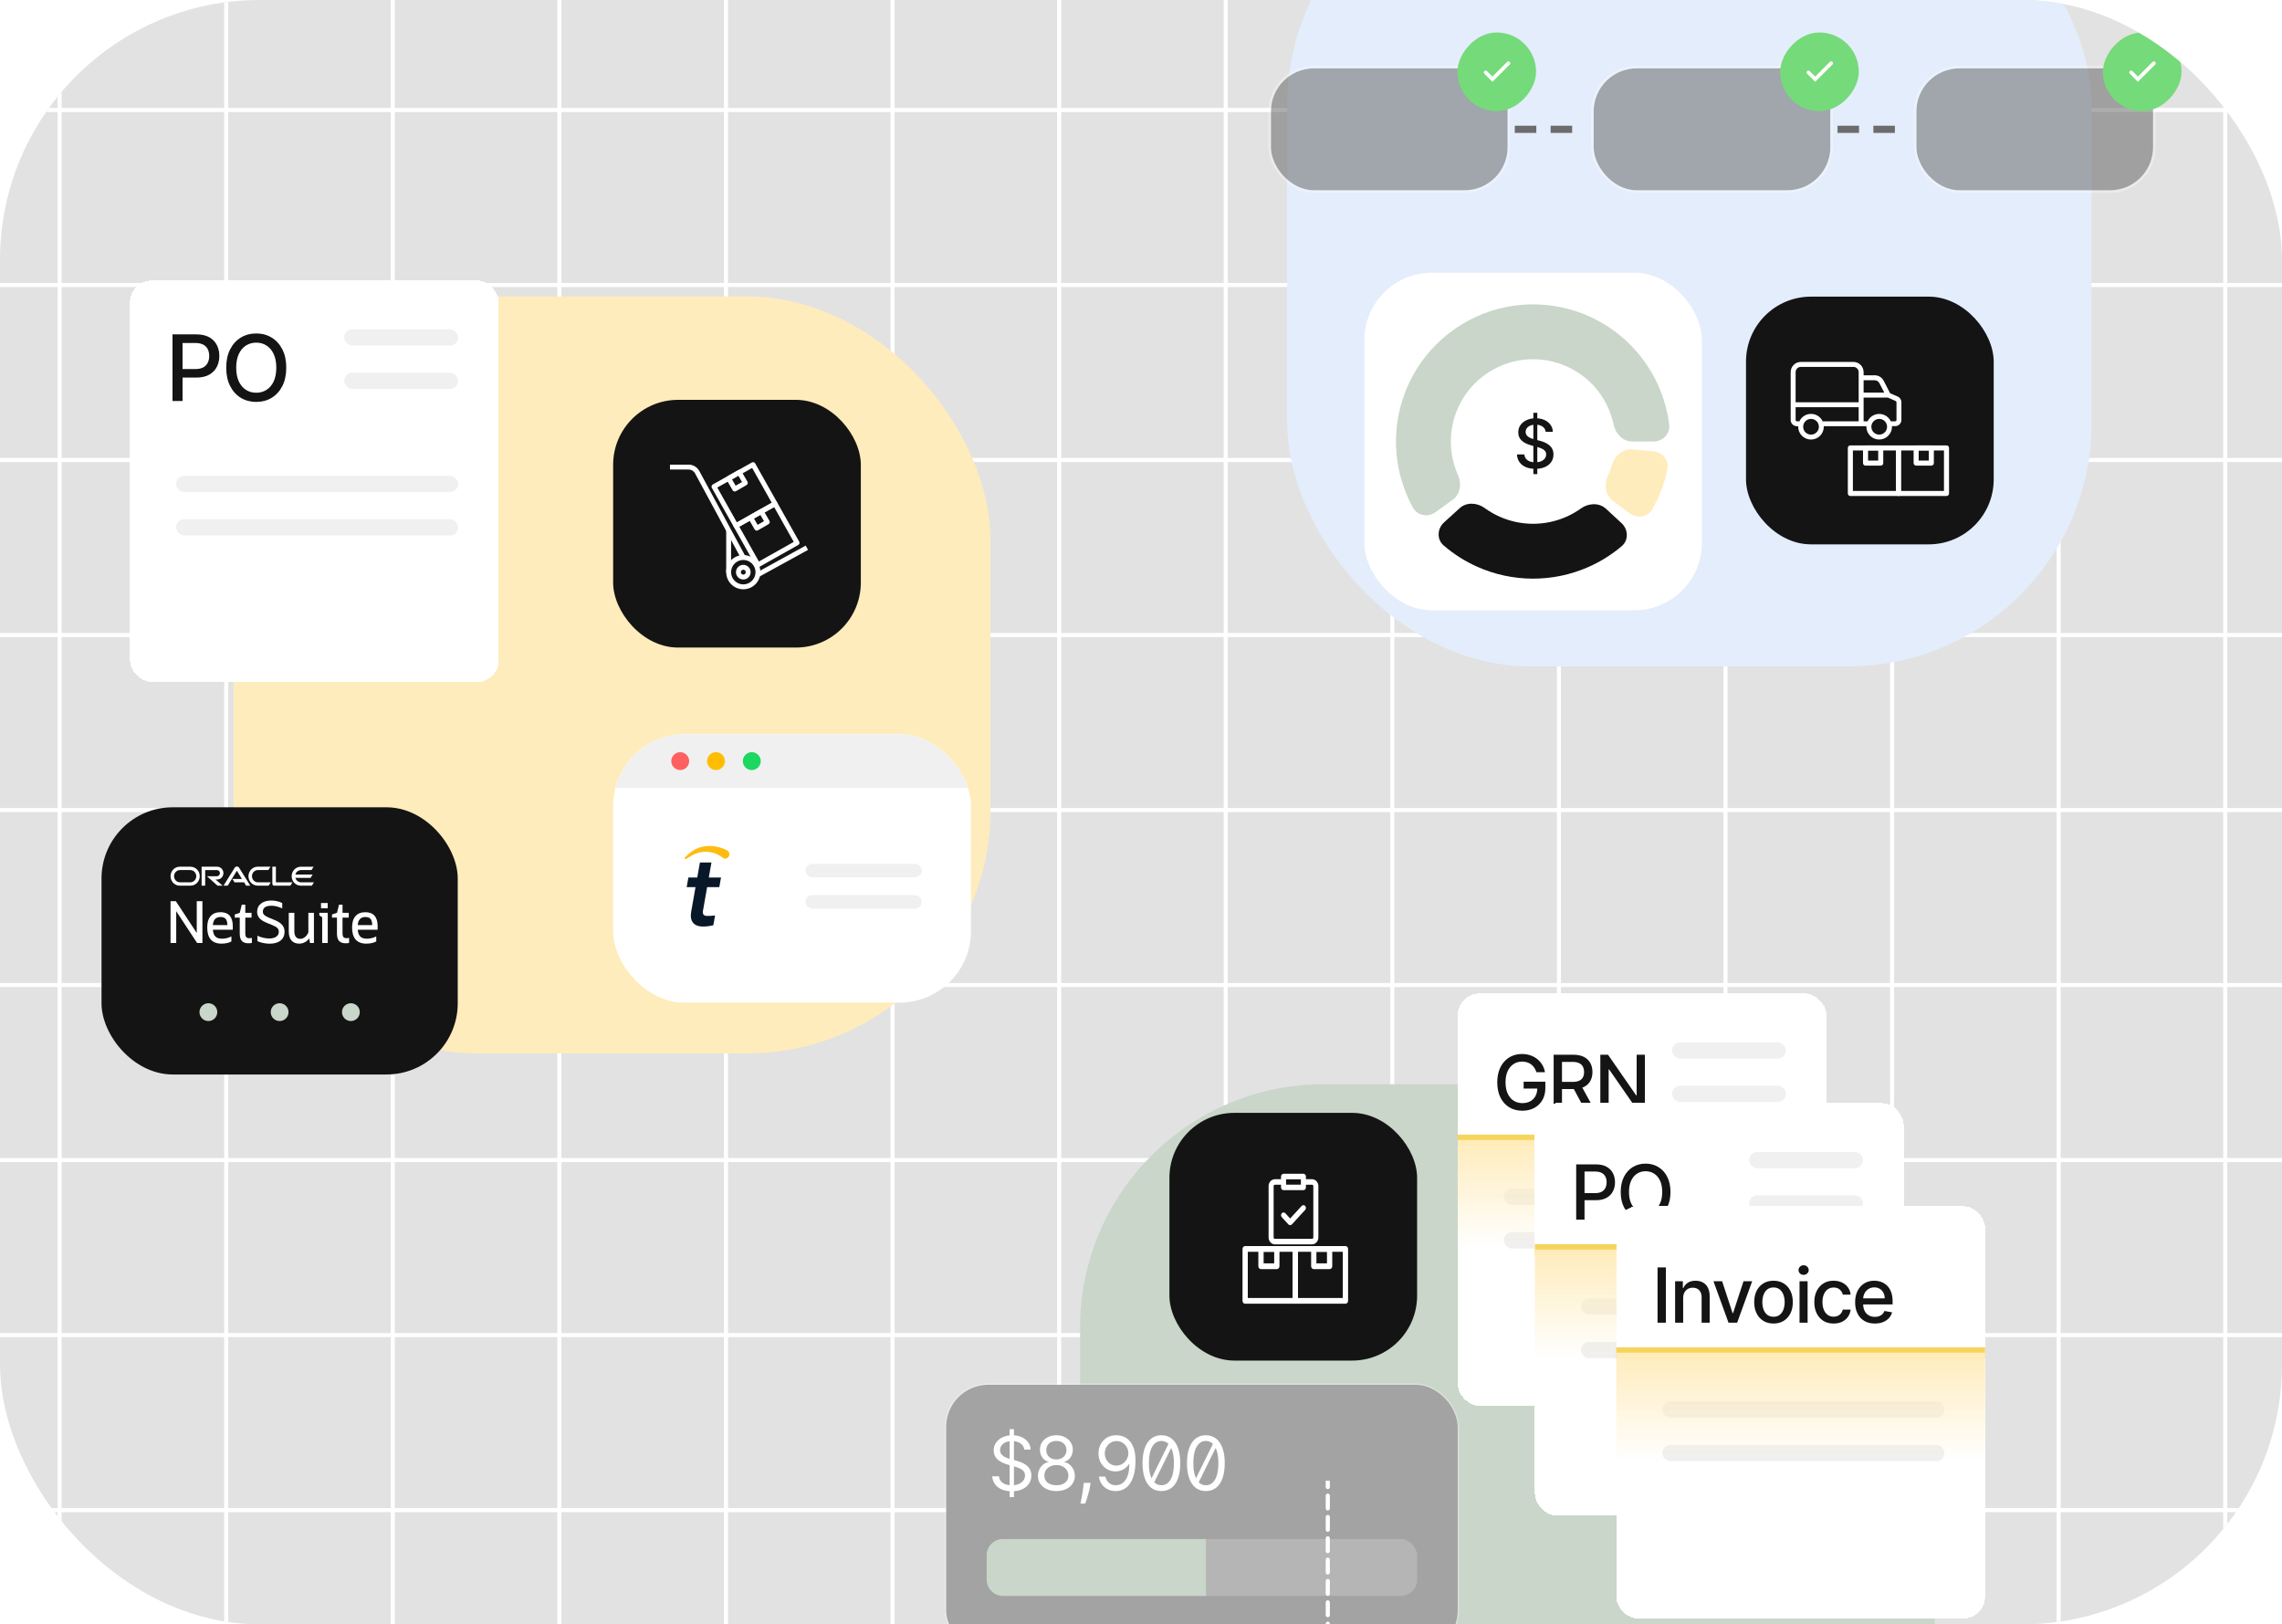 <svg width="562" height="400" viewBox="0 0 562 400" fill="none" xmlns="http://www.w3.org/2000/svg">
<g clip-path="url(#clip0_4171_10151)">
<rect width="562" height="400" rx="64" fill="#E2E2E2"/>
<path d="M14.682 -203.119V717.692" stroke="white"/>
<path d="M55.708 -203.12V717.692" stroke="white"/>
<path d="M96.734 -203.12V717.692" stroke="white"/>
<path d="M137.761 -203.119V717.692" stroke="white"/>
<path d="M178.787 -203.12V717.692" stroke="white"/>
<path d="M219.813 -203.12V717.692" stroke="white"/>
<path d="M260.839 -203.119V717.692" stroke="white"/>
<path d="M301.866 -203.12V717.692" stroke="white"/>
<path d="M342.892 -203.12V717.692" stroke="white"/>
<path d="M383.918 -203.12V717.692" stroke="white"/>
<path d="M424.944 -203.12V717.692" stroke="white"/>
<path d="M465.971 -203.12V717.692" stroke="white"/>
<path d="M506.997 -203.12V717.692" stroke="white"/>
<path d="M548.023 -203.119V717.692" stroke="white"/>
<path d="M858 27.084L-97 27.084" stroke="white"/>
<path d="M858 70.182L-97 70.182" stroke="white"/>
<path d="M858 113.28L-97 113.28" stroke="white"/>
<path d="M858 156.379L-97 156.379" stroke="white"/>
<path d="M858 199.477L-97 199.477" stroke="white"/>
<path d="M858 242.575L-97 242.575" stroke="white"/>
<path d="M858 285.674L-97 285.674" stroke="white"/>
<path d="M858 328.772L-97 328.772" stroke="white"/>
<path d="M858 371.87L-97 371.87" stroke="white"/>
<rect x="57.523" y="73" width="186.413" height="186.413" rx="60" fill="#FFECBC"/>
<g filter="url(#filter0_d_4171_10151)">
<rect x="151" y="95.413" width="61" height="61" rx="16" fill="#141414"/>
<g clip-path="url(#clip1_4171_10151)">
<path d="M183.057 136.045C182.062 136.045 181.251 136.855 181.251 137.851C181.251 138.846 182.062 139.657 183.057 139.657C184.053 139.657 184.863 138.846 184.863 137.851C184.863 136.855 184.053 136.045 183.057 136.045ZM183.057 138.453C182.725 138.453 182.455 138.183 182.455 137.851C182.455 137.519 182.725 137.249 183.057 137.249C183.389 137.249 183.659 137.519 183.659 137.851C183.659 138.183 183.389 138.453 183.057 138.453Z" fill="white"/>
<path d="M183.057 133.637C180.734 133.637 178.844 135.528 178.844 137.851C178.844 140.174 180.734 142.064 183.057 142.064C185.38 142.064 187.27 140.174 187.27 137.851C187.27 135.528 185.38 133.637 183.057 133.637ZM183.057 140.86C181.398 140.86 180.048 139.51 180.048 137.851C180.048 136.191 181.398 134.841 183.057 134.841C184.717 134.841 186.067 136.191 186.067 137.851C186.067 139.51 184.717 140.86 183.057 140.86Z" fill="white"/>
<path d="M180.048 127.616H178.844V137.848H180.048V127.616Z" fill="white"/>
<path d="M172.229 112.946C171.705 111.974 170.692 111.369 169.587 111.366H165V112.57H169.585C170.248 112.572 170.855 112.935 171.17 113.519L182.528 134.525L183.587 133.952L172.229 112.946Z" fill="white"/>
<path d="M198.423 131.306L186.382 137.924L186.961 138.979L199.003 132.36L198.423 131.306Z" fill="white"/>
<path d="M191.406 120.7L185.987 111.069C185.909 110.929 185.779 110.827 185.625 110.784C185.471 110.74 185.307 110.76 185.167 110.839L175.536 116.257C175.247 116.42 175.144 116.787 175.307 117.077L180.725 126.709C180.804 126.848 180.934 126.951 181.088 126.993C181.141 127.008 181.196 127.016 181.25 127.016C181.353 127.016 181.454 126.989 181.545 126.937L191.176 121.52C191.466 121.356 191.569 120.989 191.406 120.7ZM181.479 125.594L176.651 117.011L185.234 112.183L190.061 120.766L181.479 125.594Z" fill="white"/>
<path d="M184.081 115.573L182.575 112.967C182.409 112.679 182.04 112.58 181.753 112.747L179.147 114.251C178.859 114.418 178.76 114.785 178.926 115.074L180.431 117.68C180.542 117.873 180.745 117.981 180.953 117.981C181.055 117.981 181.159 117.955 181.253 117.9L183.86 116.395C183.999 116.316 184.1 116.185 184.141 116.03C184.182 115.875 184.161 115.711 184.081 115.573ZM181.173 116.557L180.27 114.993L181.834 114.09L182.737 115.654L181.173 116.557Z" fill="white"/>
<path d="M196.821 130.331L191.403 120.7C191.24 120.41 190.874 120.307 190.583 120.471L180.952 125.888C180.663 126.051 180.56 126.419 180.723 126.708L186.141 136.34C186.22 136.479 186.35 136.582 186.504 136.625C186.557 136.639 186.611 136.647 186.666 136.647C186.769 136.647 186.87 136.621 186.96 136.569L196.592 131.151C196.731 131.073 196.834 130.943 196.876 130.788C196.919 130.635 196.9 130.47 196.821 130.331ZM186.896 135.225L182.068 126.642L190.65 121.815L195.478 130.397L186.896 135.225Z" fill="white"/>
<path d="M189.494 125.208L187.989 122.602C187.822 122.314 187.454 122.215 187.167 122.382L184.561 123.887C184.273 124.053 184.174 124.421 184.34 124.709L185.845 127.315C185.957 127.508 186.159 127.616 186.367 127.616C186.469 127.616 186.573 127.59 186.667 127.535L189.274 126.031C189.561 125.864 189.66 125.497 189.494 125.208ZM186.587 126.192L185.684 124.628L187.248 123.725L188.151 125.289L186.587 126.192Z" fill="white"/>
</g>
</g>
<rect x="266" y="267" width="210.463" height="210.463" rx="60" fill="#C9D6C9"/>
<rect x="317" y="-34" width="198.108" height="198.108" rx="60" fill="#E4EDFB"/>
<g filter="url(#filter1_d_4171_10151)">
<rect x="25" y="194.413" width="87.731" height="65.798" rx="17.546" fill="#141414"/>
<g clip-path="url(#clip2_4171_10151)">
<path d="M74.162 212.888C73.489 212.888 72.923 212.423 72.745 211.789H76.48L76.995 210.968H72.742C72.918 210.329 73.484 209.869 74.16 209.869H76.725L77.237 209.047H74.101C72.847 209.047 71.829 210.091 71.829 211.384C71.829 212.676 72.847 213.715 74.101 213.715H76.802L77.314 212.894H74.162V212.888ZM63.464 213.71H66.164L66.676 212.888H63.528C62.709 212.888 62.051 212.211 62.051 211.379C62.051 210.546 62.709 209.869 63.528 209.869H66.09L66.61 209.042H63.469C62.212 209.042 61.192 210.086 61.192 211.379C61.192 212.671 62.212 213.71 63.469 213.71M46.862 212.888H44.336C43.522 212.888 42.864 212.211 42.864 211.379C42.864 210.546 43.522 209.869 44.336 209.869H46.86C47.673 209.869 48.336 210.544 48.336 211.379C48.336 212.213 47.678 212.888 46.86 212.888M44.279 213.71H46.924C48.181 213.71 49.193 212.666 49.193 211.379C49.193 210.091 48.178 209.044 46.919 209.044H44.277C43.017 209.044 42 210.086 42 211.381C42 212.676 43.017 213.713 44.277 213.713L44.279 213.71ZM53.484 212.2C54.338 212.2 55.022 211.494 55.022 210.622C55.022 209.751 54.336 209.044 53.481 209.044H49.654V213.713H50.529V209.871H53.423C53.831 209.871 54.16 210.209 54.16 210.625C54.16 211.041 53.831 211.384 53.423 211.384H50.96L53.573 213.715H54.84L53.089 212.205H53.487M67.946 212.888V209.044H67.072V213.268C67.072 213.383 67.12 213.496 67.202 213.577C67.283 213.666 67.401 213.713 67.518 213.713H71.503L72.023 212.891H67.946V212.888ZM57.242 212.067H59.573L58.341 210.028L56.08 213.713H55.047L57.803 209.288C57.921 209.107 58.125 209 58.344 209C58.563 209 58.757 209.105 58.877 209.28L61.638 213.713H60.608L60.124 212.891H57.76L57.245 212.069L57.242 212.067Z" fill="white"/>
<path d="M48.456 225.373L43.334 217.575L43.311 217.541H42V227.833H43.4V220.001L48.522 227.799L48.545 227.833H49.853V217.541H48.456V225.373Z" fill="white"/>
<path d="M61.649 226.634C61.552 226.644 61.447 226.647 61.343 226.647C60.715 226.647 60.412 226.281 60.412 225.525V221.584H61.947V220.398H60.412V218.391H59.545L59.053 220.388L57.819 220.809V221.581H59.043V225.535C59.043 226.333 59.214 226.932 59.55 227.317C59.899 227.704 60.44 227.898 61.154 227.898C61.299 227.898 61.44 227.893 61.567 227.885C61.705 227.874 61.84 227.856 61.972 227.827L62.031 227.814V226.579L61.949 226.587C61.858 226.597 61.756 226.61 61.651 226.629L61.649 226.634Z" fill="white"/>
<path d="M75.942 225.203C75.756 225.684 75.478 226.077 75.114 226.37C74.757 226.655 74.372 226.802 73.964 226.802C73.482 226.802 73.112 226.642 72.867 226.328C72.617 226.009 72.49 225.54 72.49 224.938V220.398H71.118V224.98C71.118 225.943 71.34 226.692 71.776 227.207C72.225 227.723 72.86 227.987 73.665 227.987C74.191 227.987 74.683 227.861 75.126 227.615C75.527 227.398 75.871 227.092 76.151 226.71L76.348 227.835H77.314V220.404H75.942V225.208V225.203Z" fill="white"/>
<path d="M78.64 221.034L79.346 221.495V227.833H80.718V220.401H78.64V221.034Z" fill="white"/>
<path d="M80.705 217.989H79.061V219.271H80.705V217.989Z" fill="white"/>
<path d="M85.593 226.634C85.496 226.644 85.392 226.647 85.287 226.647C84.66 226.647 84.356 226.281 84.356 225.525V221.584H85.891V220.398H84.356V218.391H83.49L82.997 220.388L81.761 220.809V221.581H82.985V225.535C82.985 226.333 83.156 226.932 83.495 227.317C83.844 227.704 84.384 227.898 85.098 227.898C85.244 227.898 85.384 227.893 85.511 227.885C85.649 227.874 85.784 227.856 85.917 227.827L85.975 227.814V226.579L85.894 226.587C85.802 226.597 85.7 226.61 85.596 226.629L85.593 226.634Z" fill="white"/>
<path d="M93 223.685C93 221.403 91.978 220.247 89.963 220.247C88.923 220.247 88.11 220.574 87.544 221.22C86.975 221.882 86.71 222.78 86.71 224.046C86.71 225.313 87.003 226.312 87.585 226.985C88.176 227.649 89.053 227.987 90.193 227.987C90.693 227.987 91.159 227.94 91.582 227.846C92.016 227.751 92.365 227.62 92.625 227.458L92.661 227.435V226.213L92.556 226.262C92.184 226.435 91.814 226.566 91.458 226.647C91.101 226.728 90.718 226.77 90.318 226.77C89.606 226.77 89.066 226.59 88.712 226.234C88.367 225.88 88.161 225.318 88.1 224.564H93V223.68V223.685ZM88.1 223.426C88.143 222.79 88.319 222.298 88.617 221.963C88.936 221.61 89.39 221.429 89.963 221.429C90.573 221.429 91.009 221.589 91.266 221.906C91.524 222.214 91.659 222.725 91.669 223.426H88.1Z" fill="white"/>
<path d="M54.29 220.247C53.249 220.247 52.436 220.574 51.87 221.22C51.301 221.882 51.036 222.78 51.036 224.046C51.036 225.313 51.329 226.312 51.913 226.985C52.505 227.649 53.382 227.987 54.522 227.987C55.021 227.987 55.488 227.94 55.911 227.846C56.345 227.751 56.694 227.621 56.954 227.458L56.99 227.435V226.213L56.885 226.263C56.513 226.435 56.143 226.566 55.786 226.647C55.429 226.728 55.047 226.77 54.647 226.77C53.935 226.77 53.395 226.59 53.04 226.234C52.696 225.88 52.489 225.318 52.428 224.564H57.329V223.68C57.329 221.398 56.306 220.241 54.292 220.241L54.29 220.247ZM52.426 223.426C52.469 222.79 52.645 222.298 52.943 221.963C53.262 221.61 53.716 221.429 54.29 221.429C54.899 221.429 55.335 221.589 55.593 221.906C55.85 222.214 55.985 222.725 55.995 223.426H52.426Z" fill="white"/>
<path d="M69.474 223.368C69.089 222.905 68.428 222.487 67.516 222.12L66.47 221.702C65.82 221.435 65.361 221.183 65.106 220.948C64.856 220.72 64.736 220.451 64.736 220.126C64.736 219.137 65.438 218.656 66.878 218.656C67.643 218.656 68.492 218.86 69.402 219.263L69.507 219.31V218.004L69.469 217.983C69.129 217.795 68.716 217.646 68.24 217.544C67.765 217.431 67.299 217.374 66.85 217.374C65.769 217.374 64.905 217.622 64.277 218.114C63.645 218.611 63.324 219.297 63.324 220.155C63.324 220.757 63.523 221.291 63.915 221.741C64.311 222.175 64.961 222.576 65.845 222.931L66.893 223.35C67.569 223.617 68.041 223.879 68.296 224.13C68.543 224.373 68.668 224.687 68.668 225.064C68.668 225.582 68.464 225.977 68.048 226.27C67.638 226.566 67.052 226.718 66.312 226.718C65.42 226.718 64.469 226.509 63.487 226.095L63.385 226.053V227.359L63.426 227.38C63.658 227.495 63.941 227.6 64.267 227.691C64.596 227.785 64.951 227.861 65.323 227.916C65.703 227.971 66.072 228 66.419 228C67.564 228 68.467 227.741 69.102 227.231C69.752 226.707 70.081 225.967 70.081 225.035C70.081 224.386 69.877 223.826 69.479 223.368H69.474Z" fill="white"/>
</g>
<circle cx="51.319" cy="244.858" r="2.193" fill="#C9D6C9"/>
<circle cx="68.866" cy="244.858" r="2.193" fill="#C9D6C9"/>
<circle cx="86.412" cy="244.858" r="2.193" fill="#C9D6C9"/>
</g>
<rect x="233" y="341" width="126" height="66" rx="10.386" fill="#A3A3A3"/>
<rect x="232.838" y="340.838" width="126.325" height="66.325" rx="10.549" stroke="white" stroke-opacity="0.3" stroke-width="0.325"/>
<rect x="243" y="379" width="106" height="14" rx="4" fill="white" fill-opacity="0.2"/>
<path d="M243 383C243 380.791 244.791 379 247 379H297V393H247C244.791 393 243 391.209 243 389V383Z" fill="#C9D6C9"/>
<path d="M326.489 401.422C326.489 401.704 326.718 401.933 327 401.933C327.282 401.933 327.511 401.704 327.511 401.422L326.489 401.422ZM326.489 366.199C326.489 366.481 326.718 366.71 327 366.71C327.282 366.71 327.511 366.481 327.511 366.199L326.489 366.199ZM327.511 368.302C327.511 368.02 327.282 367.791 327 367.791C326.718 367.791 326.489 368.02 326.489 368.302L327.511 368.302ZM326.489 371.456C326.489 371.738 326.718 371.967 327 371.967C327.282 371.967 327.511 371.738 327.511 371.456L326.489 371.456ZM327.511 373.559C327.511 373.277 327.282 373.048 327 373.048C326.718 373.048 326.489 373.277 326.489 373.559L327.511 373.559ZM326.489 376.713C326.489 376.996 326.718 377.224 327 377.224C327.282 377.224 327.511 376.996 327.511 376.713L326.489 376.713ZM327.511 378.816C327.511 378.534 327.282 378.305 327 378.305C326.718 378.305 326.489 378.534 326.489 378.816L327.511 378.816ZM326.489 381.97C326.489 382.253 326.718 382.482 327 382.482C327.282 382.482 327.511 382.253 327.511 381.97L326.489 381.97ZM327.511 384.073C327.511 383.791 327.282 383.562 327 383.562C326.718 383.562 326.489 383.791 326.489 384.073L327.511 384.073ZM326.489 387.228C326.489 387.51 326.718 387.739 327 387.739C327.282 387.739 327.511 387.51 327.511 387.228L326.489 387.228ZM327.511 389.33C327.511 389.048 327.282 388.819 327 388.819C326.718 388.819 326.489 389.048 326.489 389.33L327.511 389.33ZM326.489 392.485C326.489 392.767 326.718 392.996 327 392.996C327.282 392.996 327.511 392.767 327.511 392.485L326.489 392.485ZM327.511 394.588C327.511 394.305 327.282 394.076 327 394.076C326.718 394.076 326.489 394.305 326.489 394.588L327.511 394.588ZM326.489 397.742C326.489 398.024 326.718 398.253 327 398.253C327.282 398.253 327.511 398.024 327.511 397.742L326.489 397.742ZM327.511 399.845C327.511 399.562 327.282 399.334 327 399.334C326.718 399.334 326.489 399.562 326.489 399.845L327.511 399.845ZM326.489 364.622L326.489 366.199L327.511 366.199L327.511 364.622L326.489 364.622ZM326.489 368.302L326.489 371.456L327.511 371.456L327.511 368.302L326.489 368.302ZM326.489 373.559L326.489 376.713L327.511 376.713L327.511 373.559L326.489 373.559ZM326.489 378.816L326.489 381.97L327.511 381.97L327.511 378.816L326.489 378.816ZM326.489 384.073L326.489 387.228L327.511 387.228L327.511 384.073L326.489 384.073ZM326.489 389.33L326.489 392.485L327.511 392.485L327.511 389.33L326.489 389.33ZM326.489 394.588L326.489 397.742L327.511 397.742L327.511 394.588L326.489 394.588ZM326.489 399.845L326.489 401.422L327.511 401.422L327.511 399.845L326.489 399.845Z" fill="white"/>
<path d="M248.643 368.672V351.945H249.714V368.672H248.643ZM252.25 356.963C252.171 356.301 251.853 355.787 251.296 355.421C250.738 355.055 250.054 354.872 249.244 354.872C248.652 354.872 248.133 354.968 247.689 355.16C247.249 355.352 246.905 355.615 246.656 355.951C246.413 356.286 246.291 356.667 246.291 357.094C246.291 357.451 246.376 357.758 246.545 358.015C246.72 358.268 246.942 358.479 247.212 358.649C247.482 358.815 247.765 358.952 248.061 359.061C248.358 359.165 248.63 359.25 248.878 359.316L250.237 359.682C250.586 359.773 250.973 359.899 251.4 360.061C251.831 360.222 252.243 360.442 252.635 360.72C253.032 360.995 253.358 361.348 253.615 361.779C253.872 362.21 254.001 362.74 254.001 363.367C254.001 364.09 253.811 364.743 253.432 365.327C253.058 365.911 252.509 366.375 251.786 366.719C251.067 367.063 250.194 367.235 249.166 367.235C248.207 367.235 247.377 367.08 246.676 366.771C245.979 366.462 245.43 366.031 245.03 365.477C244.633 364.924 244.409 364.282 244.356 363.55H246.029C246.073 364.055 246.243 364.473 246.539 364.804C246.839 365.131 247.218 365.375 247.676 365.536C248.138 365.693 248.634 365.771 249.166 365.771C249.784 365.771 250.34 365.671 250.832 365.471C251.324 365.266 251.714 364.983 252.001 364.621C252.289 364.255 252.433 363.829 252.433 363.341C252.433 362.896 252.308 362.535 252.06 362.256C251.812 361.977 251.485 361.751 251.08 361.576C250.675 361.402 250.237 361.25 249.767 361.119L248.12 360.649C247.075 360.348 246.247 359.919 245.637 359.361C245.027 358.804 244.722 358.074 244.722 357.172C244.722 356.423 244.925 355.77 245.33 355.212C245.74 354.65 246.288 354.215 246.977 353.905C247.669 353.592 248.442 353.435 249.296 353.435C250.159 353.435 250.925 353.59 251.596 353.899C252.267 354.204 252.799 354.622 253.191 355.153C253.587 355.685 253.796 356.288 253.818 356.963H252.25ZM260.164 367.183C259.267 367.183 258.474 367.024 257.786 366.706C257.102 366.383 256.568 365.941 256.185 365.379C255.802 364.813 255.612 364.168 255.616 363.445C255.612 362.879 255.723 362.356 255.95 361.877C256.176 361.394 256.486 360.991 256.878 360.668C257.274 360.342 257.716 360.135 258.204 360.047V359.969C257.564 359.804 257.054 359.444 256.675 358.891C256.296 358.333 256.109 357.7 256.113 356.99C256.109 356.31 256.281 355.702 256.629 355.167C256.978 354.631 257.457 354.208 258.067 353.899C258.681 353.59 259.38 353.435 260.164 353.435C260.94 353.435 261.632 353.59 262.242 353.899C262.852 354.208 263.331 354.631 263.68 355.167C264.032 355.702 264.211 356.31 264.215 356.99C264.211 357.7 264.017 358.333 263.634 358.891C263.255 359.444 262.752 359.804 262.124 359.969V360.047C262.608 360.135 263.044 360.342 263.431 360.668C263.819 360.991 264.128 361.394 264.359 361.877C264.59 362.356 264.708 362.879 264.712 363.445C264.708 364.168 264.512 364.813 264.124 365.379C263.741 365.941 263.207 366.383 262.523 366.706C261.843 367.024 261.057 367.183 260.164 367.183ZM260.164 365.745C260.77 365.745 261.292 365.647 261.732 365.451C262.172 365.255 262.512 364.979 262.752 364.621C262.991 364.264 263.113 363.846 263.118 363.367C263.113 362.861 262.983 362.415 262.726 362.027C262.469 361.64 262.118 361.335 261.674 361.113C261.234 360.89 260.731 360.779 260.164 360.779C259.594 360.779 259.084 360.89 258.635 361.113C258.191 361.335 257.84 361.64 257.583 362.027C257.331 362.415 257.206 362.861 257.211 363.367C257.206 363.846 257.322 364.264 257.557 364.621C257.797 364.979 258.139 365.255 258.583 365.451C259.027 365.647 259.554 365.745 260.164 365.745ZM260.164 359.394C260.643 359.394 261.068 359.298 261.438 359.107C261.813 358.915 262.107 358.647 262.32 358.303C262.534 357.959 262.643 357.556 262.647 357.094C262.643 356.641 262.536 356.247 262.327 355.911C262.118 355.572 261.828 355.31 261.458 355.127C261.088 354.94 260.656 354.846 260.164 354.846C259.663 354.846 259.225 354.94 258.851 355.127C258.476 355.31 258.187 355.572 257.982 355.911C257.777 356.247 257.677 356.641 257.681 357.094C257.677 357.556 257.779 357.959 257.988 358.303C258.202 358.647 258.496 358.915 258.87 359.107C259.245 359.298 259.676 359.394 260.164 359.394ZM268.577 365.17L268.472 365.876C268.398 366.372 268.285 366.904 268.133 367.47C267.985 368.036 267.83 368.57 267.669 369.071C267.508 369.572 267.375 369.971 267.27 370.267H266.094C266.151 369.988 266.225 369.62 266.316 369.163C266.408 368.705 266.499 368.193 266.591 367.627C266.686 367.065 266.765 366.49 266.826 365.902L266.904 365.17H268.577ZM274.99 353.435C275.539 353.439 276.088 353.544 276.637 353.749C277.186 353.953 277.687 354.293 278.14 354.768C278.593 355.238 278.957 355.881 279.231 356.695C279.505 357.51 279.643 358.532 279.643 359.76C279.643 360.949 279.529 362.006 279.303 362.929C279.081 363.848 278.758 364.624 278.336 365.255C277.918 365.887 277.408 366.366 276.807 366.693C276.21 367.019 275.535 367.183 274.781 367.183C274.032 367.183 273.363 367.035 272.775 366.738C272.192 366.438 271.712 366.022 271.338 365.49C270.968 364.955 270.73 364.334 270.626 363.628H272.22C272.364 364.242 272.649 364.75 273.076 365.151C273.507 365.547 274.076 365.745 274.781 365.745C275.814 365.745 276.628 365.294 277.225 364.393C277.826 363.491 278.127 362.217 278.127 360.57H278.022C277.778 360.936 277.489 361.252 277.153 361.518C276.818 361.783 276.445 361.988 276.036 362.132C275.626 362.276 275.191 362.347 274.729 362.347C273.962 362.347 273.259 362.158 272.618 361.779C271.982 361.396 271.473 360.871 271.089 360.204C270.711 359.533 270.521 358.767 270.521 357.904C270.521 357.085 270.704 356.336 271.07 355.657C271.44 354.973 271.959 354.428 272.625 354.023C273.296 353.618 274.084 353.422 274.99 353.435ZM274.99 354.872C274.441 354.872 273.947 355.01 273.507 355.284C273.071 355.554 272.725 355.92 272.468 356.382C272.216 356.839 272.089 357.347 272.089 357.904C272.089 358.462 272.211 358.969 272.455 359.427C272.703 359.88 273.041 360.241 273.468 360.511C273.899 360.777 274.389 360.91 274.938 360.91C275.352 360.91 275.737 360.829 276.095 360.668C276.452 360.503 276.763 360.278 277.029 359.995C277.299 359.708 277.51 359.383 277.663 359.022C277.815 358.656 277.891 358.275 277.891 357.878C277.891 357.355 277.765 356.865 277.512 356.408C277.264 355.951 276.92 355.58 276.48 355.297C276.045 355.014 275.548 354.872 274.99 354.872ZM288.037 355.003L288.874 355.683L283.96 365.641L283.176 364.883L288.037 355.003ZM286.025 367.183C285.04 367.183 284.202 366.915 283.509 366.379C282.817 365.839 282.287 365.057 281.922 364.033C281.556 363.005 281.373 361.764 281.373 360.309C281.373 358.863 281.556 357.628 281.922 356.604C282.292 355.576 282.823 354.792 283.516 354.252C284.213 353.707 285.049 353.435 286.025 353.435C287.001 353.435 287.835 353.707 288.527 354.252C289.224 354.792 289.756 355.576 290.122 356.604C290.492 357.628 290.677 358.863 290.677 360.309C290.677 361.764 290.494 363.005 290.128 364.033C289.762 365.057 289.233 365.839 288.541 366.379C287.848 366.915 287.009 367.183 286.025 367.183ZM286.025 365.745C287.001 365.745 287.759 365.275 288.299 364.334C288.839 363.393 289.109 362.051 289.109 360.309C289.109 359.15 288.985 358.163 288.737 357.349C288.493 356.534 288.14 355.914 287.678 355.487C287.221 355.06 286.67 354.846 286.025 354.846C285.058 354.846 284.302 355.323 283.758 356.277C283.213 357.227 282.941 358.571 282.941 360.309C282.941 361.468 283.063 362.452 283.307 363.262C283.551 364.072 283.901 364.689 284.359 365.111C284.82 365.534 285.376 365.745 286.025 365.745ZM298.985 355.003L299.822 355.683L294.908 365.641L294.124 364.883L298.985 355.003ZM296.973 367.183C295.988 367.183 295.15 366.915 294.457 366.379C293.765 365.839 293.235 365.057 292.87 364.033C292.504 363.005 292.321 361.764 292.321 360.309C292.321 358.863 292.504 357.628 292.87 356.604C293.24 355.576 293.771 354.792 294.464 354.252C295.161 353.707 295.997 353.435 296.973 353.435C297.949 353.435 298.783 353.707 299.475 354.252C300.172 354.792 300.704 355.576 301.07 356.604C301.44 357.628 301.625 358.863 301.625 360.309C301.625 361.764 301.442 363.005 301.076 364.033C300.71 365.057 300.181 365.839 299.489 366.379C298.796 366.915 297.957 367.183 296.973 367.183ZM296.973 365.745C297.949 365.745 298.707 365.275 299.247 364.334C299.787 363.393 300.057 362.051 300.057 360.309C300.057 359.15 299.933 358.163 299.685 357.349C299.441 356.534 299.088 355.914 298.626 355.487C298.169 355.06 297.618 354.846 296.973 354.846C296.006 354.846 295.25 355.323 294.706 356.277C294.161 357.227 293.889 358.571 293.889 360.309C293.889 361.468 294.011 362.452 294.255 363.262C294.499 364.072 294.849 364.689 295.307 365.111C295.768 365.534 296.324 365.745 296.973 365.745Z" fill="white"/>
<g filter="url(#filter2_b_4171_10151)">
<rect x="313" y="16.831" width="58.287" height="30.027" rx="10.598" fill="#5E5E5E" fill-opacity="0.5"/>
<rect x="312.69" y="16.522" width="58.906" height="30.646" rx="10.907" stroke="white" stroke-opacity="0.3" stroke-width="0.619"/>
</g>
<path d="M373.053 31.845H390.716" stroke="#6C6C6C" stroke-width="1.766" stroke-dasharray="5.3 3.53"/>
<g filter="url(#filter3_b_4171_10151)">
<rect x="392.482" y="16.831" width="58.287" height="30.027" rx="10.598" fill="#5E5E5E" fill-opacity="0.5"/>
<rect x="392.172" y="16.522" width="58.906" height="30.646" rx="10.907" stroke="white" stroke-opacity="0.3" stroke-width="0.619"/>
</g>
<path d="M452.535 31.845H470.198" stroke="#6C6C6C" stroke-width="1.766" stroke-dasharray="5.3 3.53"/>
<g filter="url(#filter4_b_4171_10151)">
<rect x="471.964" y="16.831" width="58.287" height="30.027" rx="10.598" fill="#5E5E5E" fill-opacity="0.5"/>
<rect x="471.655" y="16.522" width="58.906" height="30.646" rx="10.907" stroke="white" stroke-opacity="0.3" stroke-width="0.619"/>
</g>
<g filter="url(#filter5_b_4171_10151)">
<rect width="19.374" height="19.374" rx="9.687" transform="matrix(1 0 0 -1 517.887 27.374)" fill="#75DA79"/>
<path d="M524.85 17.838L526.515 19.503L530.45 15.568" stroke="white" stroke-width="0.908" stroke-linecap="round"/>
</g>
<g filter="url(#filter6_b_4171_10151)">
<rect width="19.374" height="19.374" rx="9.687" transform="matrix(1 0 0 -1 438.405 27.374)" fill="#75DA79"/>
<g clip-path="url(#clip3_4171_10151)">
<path d="M445.368 17.838L447.033 19.503L450.968 15.568" stroke="white" stroke-width="0.908" stroke-linecap="round"/>
</g>
</g>
<g filter="url(#filter7_b_4171_10151)">
<rect width="19.374" height="19.374" rx="9.687" transform="matrix(1 0 0 -1 358.923 27.374)" fill="#75DA79"/>
<path d="M365.885 17.838L367.55 19.503L371.485 15.568" stroke="white" stroke-width="0.908" stroke-linecap="round"/>
</g>
<g filter="url(#filter8_d_4171_10151)">
<rect x="359" y="237" width="90.842" height="101.53" rx="5.344" fill="url(#paint0_linear_4171_10151)" shape-rendering="crispEdges"/>
<rect x="370.355" y="285.093" width="69.468" height="4.008" rx="2.004" fill="#F0F0F0"/>
<rect x="370.355" y="295.781" width="69.468" height="4.008" rx="2.004" fill="#F0F0F0"/>
<path d="M378.383 256.375C378.255 255.972 378.082 255.611 377.865 255.292C377.653 254.969 377.398 254.694 377.101 254.469C376.805 254.238 376.466 254.063 376.085 253.944C375.709 253.824 375.295 253.765 374.843 253.765C374.077 253.765 373.387 253.962 372.771 254.356C372.156 254.75 371.669 255.328 371.31 256.089C370.956 256.846 370.779 257.774 370.779 258.872C370.779 259.975 370.958 260.907 371.317 261.668C371.675 262.43 372.167 263.008 372.791 263.402C373.415 263.796 374.126 263.993 374.923 263.993C375.662 263.993 376.307 263.842 376.856 263.541C377.409 263.24 377.836 262.815 378.138 262.266C378.443 261.712 378.596 261.062 378.596 260.313L379.127 260.413H375.235V258.719H380.582V260.267C380.582 261.409 380.338 262.401 379.851 263.242C379.368 264.079 378.7 264.726 377.845 265.182C376.995 265.638 376.021 265.866 374.923 265.866C373.692 265.866 372.612 265.582 371.682 265.016C370.756 264.449 370.035 263.645 369.517 262.605C368.999 261.56 368.74 260.32 368.74 258.885C368.74 257.8 368.89 256.826 369.191 255.963C369.492 255.1 369.915 254.367 370.46 253.765C371.009 253.158 371.653 252.695 372.393 252.376C373.136 252.053 373.949 251.892 374.83 251.892C375.565 251.892 376.249 252 376.882 252.217C377.52 252.434 378.087 252.742 378.583 253.14C379.083 253.539 379.497 254.013 379.825 254.562C380.152 255.106 380.374 255.711 380.489 256.375H378.383ZM382.626 265.68V252.078H387.474C388.528 252.078 389.402 252.259 390.098 252.622C390.797 252.985 391.32 253.488 391.665 254.13C392.01 254.767 392.183 255.505 392.183 256.342C392.183 257.174 392.008 257.907 391.658 258.54C391.313 259.169 390.791 259.658 390.091 260.008C389.396 260.358 388.521 260.532 387.467 260.532H383.795V258.766H387.282C387.946 258.766 388.486 258.671 388.902 258.48C389.323 258.29 389.63 258.013 389.825 257.65C390.02 257.287 390.118 256.851 390.118 256.342C390.118 255.828 390.018 255.383 389.819 255.007C389.624 254.63 389.316 254.342 388.895 254.143C388.479 253.939 387.932 253.838 387.255 253.838H384.678V265.68H382.626ZM389.34 259.543L392.701 265.68H390.363L387.069 259.543H389.34ZM405.098 252.078V265.68H403.212L396.298 255.704H396.171V265.68H394.119V252.078H396.019L402.939 262.067H403.066V252.078H405.098Z" fill="#141414"/>
<path d="M359 273.07L449.842 273.07" stroke="#F6D45C" stroke-width="2.672"/>
<rect x="359" y="273.07" width="90.842" height="26.718" fill="url(#paint1_linear_4171_10151)"/>
<rect x="411.769" y="249.023" width="28.054" height="4.008" rx="2.004" fill="#F0F0F0"/>
<rect x="411.769" y="259.711" width="28.054" height="4.008" rx="2.004" fill="#F0F0F0"/>
</g>
<g filter="url(#filter9_d_4171_10151)">
<rect x="378" y="264" width="90.842" height="101.53" rx="5.344" fill="url(#paint2_linear_4171_10151)" shape-rendering="crispEdges"/>
<rect x="389.355" y="312.093" width="69.468" height="4.008" rx="2.004" fill="#F0F0F0"/>
<rect x="389.355" y="322.781" width="69.468" height="4.008" rx="2.004" fill="#F0F0F0"/>
<path d="M388.178 292.68V279.078H393.026C394.085 279.078 394.961 279.27 395.656 279.655C396.352 280.041 396.872 280.568 397.217 281.236C397.563 281.9 397.735 282.649 397.735 283.481C397.735 284.318 397.56 285.071 397.211 285.739C396.865 286.403 396.343 286.93 395.643 287.32C394.948 287.705 394.074 287.898 393.02 287.898H389.686V286.158H392.834C393.502 286.158 394.045 286.042 394.461 285.812C394.877 285.578 395.183 285.259 395.377 284.856C395.572 284.453 395.67 283.995 395.67 283.481C395.67 282.967 395.572 282.511 395.377 282.113C395.183 281.714 394.875 281.402 394.454 281.176C394.038 280.951 393.489 280.838 392.807 280.838H390.23V292.68H388.178ZM411.396 285.879C411.396 287.331 411.13 288.58 410.599 289.625C410.067 290.665 409.339 291.466 408.413 292.029C407.493 292.587 406.445 292.866 405.272 292.866C404.094 292.866 403.043 292.587 402.117 292.029C401.196 291.466 400.47 290.663 399.939 289.618C399.407 288.573 399.142 287.327 399.142 285.879C399.142 284.426 399.407 283.18 399.939 282.139C400.47 281.094 401.196 280.293 402.117 279.735C403.043 279.173 404.094 278.892 405.272 278.892C406.445 278.892 407.493 279.173 408.413 279.735C409.339 280.293 410.067 281.094 410.599 282.139C411.13 283.18 411.396 284.426 411.396 285.879ZM409.363 285.879C409.363 284.772 409.184 283.84 408.825 283.083C408.471 282.321 407.984 281.745 407.364 281.356C406.749 280.962 406.051 280.765 405.272 280.765C404.488 280.765 403.789 280.962 403.173 281.356C402.558 281.745 402.071 282.321 401.712 283.083C401.358 283.84 401.181 284.772 401.181 285.879C401.181 286.986 401.358 287.92 401.712 288.681C402.071 289.439 402.558 290.014 403.173 290.408C403.789 290.798 404.488 290.993 405.272 290.993C406.051 290.993 406.749 290.798 407.364 290.408C407.984 290.014 408.471 289.439 408.825 288.681C409.184 287.92 409.363 286.986 409.363 285.879Z" fill="#141414"/>
<path d="M378 300.07L468.842 300.07" stroke="#F6D45C" stroke-width="2.672"/>
<rect x="378" y="300.07" width="90.842" height="26.718" fill="url(#paint3_linear_4171_10151)"/>
<rect x="430.769" y="276.023" width="28.054" height="4.008" rx="2.004" fill="#F0F0F0"/>
<rect x="430.769" y="286.711" width="28.054" height="4.008" rx="2.004" fill="#F0F0F0"/>
</g>
<g filter="url(#filter10_d_4171_10151)">
<rect x="398.039" y="289.383" width="90.842" height="101.53" rx="5.344" fill="url(#paint4_linear_4171_10151)" shape-rendering="crispEdges"/>
<rect x="409.394" y="337.476" width="69.468" height="4.008" rx="2.004" fill="#F0F0F0"/>
<rect x="409.394" y="348.163" width="69.468" height="4.008" rx="2.004" fill="#F0F0F0"/>
<path d="M410.269 304.46V318.062H408.217V304.46H410.269ZM414.523 312.005V318.062H412.537V307.86H414.443V309.521H414.569C414.804 308.981 415.172 308.547 415.672 308.219C416.177 307.891 416.812 307.728 417.578 307.728C418.273 307.728 418.882 307.874 419.405 308.166C419.927 308.454 420.332 308.883 420.62 309.454C420.908 310.026 421.052 310.732 421.052 311.573V318.062H419.066V311.812C419.066 311.073 418.873 310.495 418.488 310.079C418.103 309.658 417.574 309.448 416.901 309.448C416.44 309.448 416.031 309.547 415.672 309.747C415.318 309.946 415.037 310.238 414.828 310.623C414.625 311.004 414.523 311.465 414.523 312.005ZM431.516 307.86L427.816 318.062H425.691L421.985 307.86H424.117L426.7 315.711H426.807L429.384 307.86H431.516ZM436.771 318.268C435.815 318.268 434.98 318.049 434.267 317.61C433.554 317.172 433.001 316.559 432.607 315.771C432.213 314.983 432.016 314.062 432.016 313.008C432.016 311.949 432.213 311.024 432.607 310.232C433.001 309.439 433.554 308.823 434.267 308.385C434.98 307.947 435.815 307.728 436.771 307.728C437.727 307.728 438.562 307.947 439.275 308.385C439.988 308.823 440.541 309.439 440.935 310.232C441.329 311.024 441.526 311.949 441.526 313.008C441.526 314.062 441.329 314.983 440.935 315.771C440.541 316.559 439.988 317.172 439.275 317.61C438.562 318.049 437.727 318.268 436.771 318.268ZM436.778 316.601C437.398 316.601 437.911 316.437 438.318 316.109C438.726 315.782 439.027 315.346 439.222 314.801C439.421 314.256 439.521 313.656 439.521 313.001C439.521 312.35 439.421 311.752 439.222 311.208C439.027 310.659 438.726 310.218 438.318 309.886C437.911 309.554 437.398 309.388 436.778 309.388C436.153 309.388 435.635 309.554 435.223 309.886C434.816 310.218 434.513 310.659 434.314 311.208C434.119 311.752 434.021 312.35 434.021 313.001C434.021 313.656 434.119 314.256 434.314 314.801C434.513 315.346 434.816 315.782 435.223 316.109C435.635 316.437 436.153 316.601 436.778 316.601ZM443.182 318.062V307.86H445.168V318.062H443.182ZM444.185 306.286C443.839 306.286 443.543 306.171 443.295 305.941C443.051 305.706 442.93 305.427 442.93 305.104C442.93 304.777 443.051 304.498 443.295 304.267C443.543 304.033 443.839 303.915 444.185 303.915C444.53 303.915 444.825 304.033 445.068 304.267C445.316 304.498 445.44 304.777 445.44 305.104C445.44 305.427 445.316 305.706 445.068 305.941C444.825 306.171 444.53 306.286 444.185 306.286ZM451.575 318.268C450.588 318.268 449.738 318.044 449.025 317.597C448.317 317.145 447.772 316.523 447.391 315.731C447.01 314.938 446.82 314.031 446.82 313.008C446.82 311.972 447.015 311.057 447.405 310.265C447.794 309.468 448.343 308.846 449.052 308.398C449.76 307.951 450.595 307.728 451.556 307.728C452.33 307.728 453.021 307.872 453.628 308.159C454.234 308.443 454.724 308.841 455.096 309.355C455.472 309.868 455.695 310.468 455.766 311.155H453.834C453.727 310.677 453.484 310.265 453.103 309.919C452.727 309.574 452.222 309.401 451.589 309.401C451.035 309.401 450.55 309.547 450.134 309.84C449.722 310.127 449.401 310.539 449.171 311.075C448.941 311.606 448.826 312.235 448.826 312.961C448.826 313.705 448.939 314.347 449.165 314.887C449.39 315.427 449.709 315.846 450.121 316.143C450.537 316.439 451.026 316.588 451.589 316.588C451.965 316.588 452.306 316.519 452.612 316.382C452.921 316.24 453.181 316.039 453.389 315.777C453.601 315.516 453.749 315.202 453.834 314.834H455.766C455.695 315.494 455.481 316.083 455.122 316.601C454.763 317.119 454.283 317.526 453.681 317.823C453.083 318.12 452.381 318.268 451.575 318.268ZM461.726 318.268C460.721 318.268 459.855 318.053 459.129 317.624C458.407 317.19 457.849 316.581 457.455 315.797C457.065 315.009 456.871 314.086 456.871 313.028C456.871 311.983 457.065 311.062 457.455 310.265C457.849 309.468 458.398 308.846 459.102 308.398C459.811 307.951 460.639 307.728 461.586 307.728C462.162 307.728 462.72 307.823 463.26 308.013C463.8 308.204 464.285 308.502 464.714 308.91C465.144 309.317 465.483 309.846 465.731 310.497C465.979 311.144 466.102 311.93 466.102 312.855V313.559H457.993V312.071H464.157C464.157 311.549 464.05 311.086 463.838 310.683C463.625 310.276 463.326 309.955 462.941 309.72C462.56 309.485 462.113 309.368 461.599 309.368C461.042 309.368 460.555 309.505 460.138 309.78C459.727 310.05 459.408 310.404 459.182 310.843C458.961 311.276 458.85 311.748 458.85 312.257V313.42C458.85 314.101 458.969 314.681 459.208 315.16C459.452 315.638 459.791 316.003 460.225 316.255C460.659 316.503 461.166 316.627 461.746 316.627C462.122 316.627 462.465 316.574 462.775 316.468C463.085 316.357 463.353 316.193 463.579 315.977C463.804 315.76 463.977 315.492 464.097 315.173L465.976 315.512C465.826 316.065 465.556 316.55 465.166 316.966C464.781 317.378 464.296 317.699 463.712 317.929C463.131 318.155 462.47 318.268 461.726 318.268Z" fill="#141414"/>
<path d="M398.039 325.452L488.881 325.452" stroke="#F6D45C" stroke-width="2.672"/>
<rect x="398.039" y="325.452" width="90.842" height="26.718" fill="url(#paint5_linear_4171_10151)"/>
</g>
<g filter="url(#filter11_d_4171_10151)">
<rect x="430" y="70" width="61" height="61" rx="16" fill="#141414"/>
<path d="M467.538 119.094H455.698C455.354 119.094 455.075 118.815 455.075 118.471V107.254C455.075 106.911 455.354 106.631 455.698 106.631H467.538C467.882 106.631 468.161 106.911 468.161 107.254V118.471C468.161 118.815 467.882 119.094 467.538 119.094ZM456.321 117.847H466.914V107.878H456.321V117.847Z" fill="white"/>
<path d="M463.176 111.616H459.437C459.093 111.616 458.814 111.337 458.814 110.993V107.254C458.814 106.911 459.093 106.631 459.437 106.631H463.176C463.52 106.631 463.799 106.911 463.799 107.254V110.993C463.799 111.337 463.52 111.616 463.176 111.616ZM460.06 110.37H462.553V107.878H460.06V110.37Z" fill="white"/>
<path d="M479.377 119.094H467.538C467.194 119.094 466.915 118.815 466.915 118.471V107.254C466.915 106.911 467.194 106.631 467.538 106.631H479.377C479.721 106.631 480 106.911 480 107.254V118.471C480 118.815 479.721 119.094 479.377 119.094ZM468.161 117.847H478.754V107.878H468.161V117.847Z" fill="white"/>
<path d="M475.638 111.616H471.899C471.556 111.616 471.276 111.337 471.276 110.993V107.254C471.276 106.911 471.556 106.631 471.899 106.631H475.638C475.982 106.631 476.261 106.911 476.261 107.254V110.993C476.261 111.337 475.982 111.616 475.638 111.616ZM472.523 110.37H475.015V107.878H472.523V110.37Z" fill="white"/>
<g clip-path="url(#clip4_4171_10151)">
<path d="M467.345 94.597L465.488 93.793L463.911 90.725C463.485 89.885 462.62 89.361 461.677 89.367H458.961V88.6C458.961 87.212 457.853 86.079 456.465 86.079H443.484C442.096 86.079 441 87.218 441 88.6V100.351C440.988 101.197 441.664 101.891 442.51 101.903C442.516 101.903 442.522 101.903 442.534 101.903H442.857C442.857 101.964 442.851 101.988 442.851 102.025C442.845 103.766 444.251 105.185 445.993 105.191C447.734 105.197 449.153 103.791 449.159 102.049C449.159 102.037 449.159 102.031 449.159 102.019C449.159 101.976 449.159 101.958 449.153 101.897H459.643C459.643 101.958 459.643 101.982 459.643 102.019C459.637 103.76 461.043 105.179 462.785 105.185C464.526 105.191 465.944 103.785 465.951 102.043C465.951 102.031 465.951 102.025 465.951 102.013C465.951 101.97 465.951 101.952 465.951 101.891H466.736C467.582 101.891 468.27 101.203 468.27 100.357C468.27 100.351 468.27 100.345 468.27 100.332V96.01C468.282 95.413 467.917 94.847 467.345 94.597ZM446.011 103.979C444.939 103.979 444.075 103.115 444.075 102.043C444.075 100.972 444.939 100.107 446.011 100.107C447.083 100.107 447.947 100.972 447.947 102.043C447.947 103.109 447.076 103.979 446.011 103.979ZM457.743 100.698H448.866C448.355 99.584 447.235 98.871 446.011 98.877C444.781 98.871 443.667 99.577 443.155 100.698H442.534C442.346 100.698 442.218 100.552 442.218 100.363V97.227H457.743V100.698ZM457.743 88.606V96.01H442.218V88.606C442.218 87.894 442.772 87.303 443.484 87.303H456.465C457.177 87.309 457.749 87.894 457.743 88.6V88.606ZM458.961 90.591H461.677C462.157 90.585 462.608 90.847 462.833 91.279L464.051 93.635H458.961V90.591ZM462.803 103.979C461.731 103.979 460.867 103.115 460.867 102.043C460.867 100.972 461.731 100.107 462.803 100.107C463.874 100.107 464.739 100.972 464.739 102.043C464.739 103.109 463.874 103.979 462.803 103.979ZM467.059 100.363C467.059 100.552 466.931 100.698 466.742 100.698H465.658C464.922 99.121 463.046 98.439 461.469 99.176C460.8 99.486 460.258 100.028 459.947 100.698H458.961V94.853H464.928L466.864 95.705C466.986 95.766 467.065 95.9 467.059 96.034V100.363Z" fill="white"/>
</g>
</g>
<g filter="url(#filter12_d_4171_10151)">
<rect x="288" y="271" width="61" height="61" rx="16" fill="#141414"/>
<g clip-path="url(#clip5_4171_10151)">
<path d="M323.129 287.337H321.617V286.679C321.617 286.304 321.339 286 320.996 286H316.108C315.765 286 315.486 286.304 315.486 286.679V287.337H313.975C313.118 287.337 312.421 288.099 312.421 289.034V301.681C312.421 302.617 313.118 303.379 313.975 303.379H323.129C323.986 303.379 324.682 302.617 324.682 301.681V289.034C324.682 288.099 323.985 287.337 323.129 287.337ZM320.374 287.358V288.675H316.729C316.729 288.223 316.729 287.851 316.729 287.358H320.374ZM323.44 301.681C323.44 301.869 323.3 302.021 323.129 302.021H313.975C313.803 302.021 313.664 301.869 313.664 301.681V289.034C313.664 288.847 313.803 288.695 313.975 288.695H315.486V289.354C315.486 289.728 315.765 290.032 316.108 290.032H320.996C321.339 290.032 321.617 289.728 321.617 289.354V288.695H323.129C323.3 288.695 323.44 288.847 323.44 289.034V301.681ZM321.435 293.926C321.678 294.191 321.678 294.621 321.435 294.886L318.17 298.454C317.927 298.719 317.534 298.719 317.291 298.454L315.668 296.681C315.426 296.416 315.426 295.986 315.668 295.721C315.911 295.456 316.304 295.456 316.547 295.721L317.73 297.014L320.556 293.926C320.799 293.661 321.192 293.661 321.435 293.926Z" fill="white"/>
</g>
<path d="M319 318H306.65C306.291 318 306 317.682 306 317.29V304.506C306 304.114 306.291 303.796 306.65 303.796H319C319.359 303.796 319.65 304.114 319.65 304.506V317.29C319.65 317.682 319.359 318 319 318ZM307.3 316.579H318.35V305.217H307.3V316.579Z" fill="white"/>
<path d="M314.45 309.478H310.55C310.191 309.478 309.9 309.159 309.9 308.767V304.506C309.9 304.114 310.191 303.796 310.55 303.796H314.45C314.809 303.796 315.1 304.114 315.1 304.506V308.767C315.1 309.159 314.809 309.478 314.45 309.478ZM311.2 308.057H313.8V305.217H311.2V308.057Z" fill="white"/>
<path d="M331.35 318H319C318.641 318 318.35 317.682 318.35 317.29V304.506C318.35 304.114 318.641 303.796 319 303.796H331.35C331.709 303.796 332 304.114 332 304.506V317.29C332 317.682 331.709 318 331.35 318ZM319.65 316.579H330.7V305.217H319.65V316.579Z" fill="white"/>
<path d="M327.45 309.478H323.55C323.191 309.478 322.9 309.159 322.9 308.767V304.506C322.9 304.114 323.191 303.796 323.55 303.796H327.45C327.809 303.796 328.1 304.114 328.1 304.506V308.767C328.1 309.159 327.809 309.478 327.45 309.478ZM324.2 308.057H326.8V305.217H324.2V308.057Z" fill="white"/>
</g>
<g filter="url(#filter13_d_4171_10151)">
<g clip-path="url(#clip6_4171_10151)">
<rect x="151" y="176.413" width="88.122" height="66.091" rx="17.624" fill="white"/>
<rect width="88.122" height="13.218" transform="translate(151 176.413)" fill="#F0F0F0"/>
<circle cx="167.523" cy="183.022" r="2.203" fill="#FF6161"/>
<circle cx="176.335" cy="183.022" r="2.203" fill="#FFBD01"/>
<circle cx="185.147" cy="183.022" r="2.203" fill="#1CD760"/>
<g clip-path="url(#clip7_4171_10151)">
<path d="M174.152 214.049H177.151L177.567 211.691H174.56L175.213 207.986H172.372L171.718 211.691H169.531L169.115 214.049H171.29L170.224 220.093C169.821 222.383 170.769 223.756 173.173 223.756C174.021 223.756 174.841 223.642 175.68 223.436L176.103 221.032C175.308 221.124 174.824 221.146 174.228 221.146C173.312 221.146 172.969 220.757 173.13 219.841L174.152 214.049Z" fill="#081828"/>
<path d="M179.618 206.172C179.573 206.386 179.464 206.578 179.312 206.726C179.16 206.874 178.966 206.979 178.751 207.018C178.57 207.051 178.418 207.039 178.284 206.981C178.151 206.924 178.059 206.871 177.975 206.804C177.461 206.397 176.893 206.067 176.285 205.825C176.2 205.791 176.112 205.758 176.024 205.727C175.974 205.709 175.71 205.625 175.677 205.616C175.065 205.437 174.429 205.347 173.786 205.347C172.527 205.347 171.298 205.696 170.233 206.357C169.957 206.504 169.676 206.671 169.398 206.853C169.269 206.937 169.143 207.023 169.02 207.11C168.977 207.139 168.927 207.153 168.878 207.153C168.797 207.153 168.718 207.115 168.669 207.044C168.624 206.98 168.612 206.896 168.638 206.82C168.664 206.742 168.736 206.675 168.799 206.616C168.821 206.596 168.842 206.577 168.86 206.558C168.955 206.458 169.043 206.37 169.128 206.287C169.307 206.112 169.492 205.945 169.678 205.789C170.045 205.481 170.432 205.206 170.827 204.972C171.217 204.74 171.624 204.544 172.037 204.389C172.446 204.235 172.872 204.117 173.303 204.038C173.746 203.957 174.189 203.917 174.621 203.916C176.195 203.916 177.268 204.22 178.395 204.677C178.673 204.789 178.915 204.907 179.136 205.036C179.507 205.25 179.71 205.728 179.618 206.172Z" fill="#FEBC12"/>
</g>
<rect x="198.366" y="208.322" width="28.64" height="3.305" rx="1.652" fill="#F0F0F0"/>
<rect x="198.366" y="216.033" width="28.64" height="3.305" rx="1.652" fill="#F0F0F0"/>
</g>
</g>
<g filter="url(#filter14_d_4171_10151)">
<g clip-path="url(#clip8_4171_10151)">
<rect x="336" y="63" width="83.132" height="83.132" rx="16.626" fill="white"/>
<path d="M407.182 104.566C409.478 104.566 411.365 102.698 411.083 100.42C410.602 96.533 409.447 92.748 407.66 89.239C405.243 84.492 401.736 80.384 397.427 77.251C393.118 74.118 388.129 72.049 382.868 71.212C377.606 70.376 372.221 70.796 367.153 72.439C362.085 74.082 357.478 76.9 353.707 80.664C349.937 84.427 347.11 89.03 345.458 94.095C343.806 99.16 343.376 104.544 344.203 109.807C344.814 113.697 346.099 117.439 347.99 120.869C349.098 122.88 351.722 123.285 353.581 121.939L357.789 118.891C359.648 117.544 360.018 114.955 359.078 112.861C358.344 111.225 357.828 109.494 357.548 107.71C357.052 104.553 357.31 101.322 358.301 98.283C359.293 95.244 360.989 92.483 363.251 90.225C365.513 87.966 368.278 86.275 371.319 85.29C374.359 84.304 377.59 84.052 380.747 84.554C383.904 85.056 386.897 86.297 389.483 88.177C392.068 90.057 394.172 92.522 395.623 95.37C396.442 96.978 397.04 98.683 397.405 100.438C397.872 102.686 399.691 104.566 401.986 104.566H407.182Z" fill="#C9D6C9"/>
<path d="M355.64 124.474C353.941 126.017 353.799 128.669 355.539 130.166C358.027 132.307 360.819 134.078 363.831 135.419C368.112 137.325 372.743 138.319 377.429 138.338C382.114 138.357 386.753 137.401 391.049 135.53C394.072 134.214 396.879 132.465 399.384 130.345C401.136 128.862 401.016 126.209 399.329 124.652L395.511 121.129C393.824 119.572 391.213 119.72 389.345 121.054C388.195 121.876 386.959 122.577 385.656 123.144C383.078 124.267 380.295 124.841 377.484 124.829C374.672 124.818 371.894 124.221 369.325 123.078C368.027 122.5 366.797 121.789 365.653 120.958C363.796 119.608 361.186 119.438 359.487 120.982L355.64 124.474Z" fill="#141414"/>
<path d="M401.335 122.233C403.178 123.602 405.807 123.229 406.94 121.233C408.679 118.167 409.928 114.848 410.641 111.396C411.105 109.148 409.374 107.134 407.086 106.949L401.907 106.531C399.619 106.346 397.655 108.074 397.008 110.277C396.726 111.239 396.372 112.178 395.951 113.088C394.985 115.171 395.323 117.764 397.165 119.134L401.335 122.233Z" fill="#FFECBC"/>
<path d="M377.63 112.607V97.493H378.599V112.607H377.63ZM380.659 102.18C380.596 101.622 380.336 101.189 379.88 100.882C379.423 100.571 378.849 100.415 378.156 100.415C377.66 100.415 377.231 100.494 376.869 100.651C376.507 100.805 376.225 101.017 376.024 101.289C375.828 101.557 375.729 101.862 375.729 102.204C375.729 102.491 375.796 102.739 375.93 102.948C376.068 103.157 376.247 103.332 376.467 103.474C376.692 103.611 376.932 103.727 377.187 103.822C377.443 103.912 377.689 103.987 377.926 104.046L379.106 104.353C379.492 104.448 379.888 104.576 380.293 104.737C380.699 104.898 381.074 105.111 381.421 105.375C381.767 105.638 382.047 105.965 382.259 106.355C382.476 106.744 382.584 107.211 382.584 107.754C382.584 108.439 382.407 109.047 382.053 109.579C381.702 110.11 381.193 110.529 380.523 110.836C379.858 111.143 379.053 111.297 378.109 111.297C377.203 111.297 376.42 111.153 375.759 110.866C375.097 110.578 374.58 110.171 374.206 109.643C373.832 109.112 373.625 108.482 373.586 107.754H375.416C375.452 108.191 375.593 108.555 375.841 108.846C376.093 109.134 376.414 109.348 376.804 109.49C377.197 109.628 377.628 109.697 378.097 109.697C378.612 109.697 379.071 109.616 379.472 109.455C379.878 109.289 380.197 109.061 380.429 108.77C380.661 108.474 380.777 108.13 380.777 107.736C380.777 107.378 380.675 107.085 380.47 106.857C380.27 106.628 379.996 106.439 379.65 106.29C379.307 106.14 378.919 106.008 378.486 105.894L377.058 105.505C376.089 105.241 375.322 104.853 374.755 104.341C374.192 103.83 373.911 103.153 373.911 102.31C373.911 101.614 374.1 101.006 374.477 100.486C374.855 99.966 375.367 99.563 376.013 99.276C376.658 98.984 377.386 98.839 378.197 98.839C379.016 98.839 379.738 98.982 380.364 99.27C380.994 99.557 381.49 99.953 381.852 100.456C382.214 100.956 382.403 101.531 382.419 102.18H380.659Z" fill="#141414"/>
</g>
</g>
<g filter="url(#filter15_d_4171_10151)">
<rect x="32" y="61.413" width="90.842" height="98.858" rx="5.344" fill="url(#paint6_linear_4171_10151)" shape-rendering="crispEdges"/>
<rect x="43.355" y="109.506" width="69.468" height="4.008" rx="2.004" fill="#F0F0F0"/>
<rect x="84.769" y="73.436" width="28.054" height="4.008" rx="2.004" fill="#F0F0F0"/>
<rect x="43.355" y="120.193" width="69.468" height="4.008" rx="2.004" fill="#F0F0F0"/>
<rect x="84.769" y="84.123" width="28.054" height="4.008" rx="2.004" fill="#F0F0F0"/>
<path d="M42.486 91.092V74.682H48.336C49.612 74.682 50.67 74.915 51.509 75.379C52.347 75.844 52.975 76.48 53.392 77.286C53.808 78.088 54.017 78.99 54.017 79.995C54.017 81.004 53.806 81.912 53.384 82.719C52.967 83.52 52.337 84.156 51.493 84.626C50.654 85.091 49.599 85.323 48.328 85.323H44.305V83.224H48.103C48.91 83.224 49.564 83.085 50.066 82.807C50.569 82.524 50.937 82.139 51.172 81.653C51.407 81.167 51.525 80.614 51.525 79.995C51.525 79.375 51.407 78.825 51.172 78.344C50.937 77.863 50.566 77.487 50.058 77.214C49.556 76.942 48.894 76.805 48.071 76.805H44.962V91.092H42.486ZM70.497 82.887C70.497 84.639 70.176 86.146 69.535 87.406C68.894 88.662 68.016 89.628 66.899 90.307C65.788 90.98 64.525 91.316 63.109 91.316C61.688 91.316 60.42 90.98 59.303 90.307C58.192 89.628 57.316 88.659 56.675 87.398C56.034 86.138 55.714 84.634 55.714 82.887C55.714 81.135 56.034 79.631 56.675 78.376C57.316 77.115 58.192 76.148 59.303 75.475C60.42 74.797 61.688 74.458 63.109 74.458C64.525 74.458 65.788 74.797 66.899 75.475C68.016 76.148 68.894 77.115 69.535 78.376C70.176 79.631 70.497 81.135 70.497 82.887ZM68.045 82.887C68.045 81.552 67.829 80.427 67.396 79.514C66.969 78.595 66.381 77.9 65.633 77.43C64.891 76.955 64.049 76.717 63.109 76.717C62.164 76.717 61.32 76.955 60.577 77.43C59.835 77.9 59.247 78.595 58.814 79.514C58.387 80.427 58.173 81.552 58.173 82.887C58.173 84.222 58.387 85.35 58.814 86.268C59.247 87.182 59.835 87.876 60.577 88.352C61.32 88.822 62.164 89.057 63.109 89.057C64.049 89.057 64.891 88.822 65.633 88.352C66.381 87.876 66.969 87.182 67.396 86.268C67.829 85.35 68.045 84.222 68.045 82.887Z" fill="#141414"/>
</g>
</g>
<defs>
<filter id="filter0_d_4171_10151" x="138.8" y="86.263" width="85.4" height="85.4" filterUnits="userSpaceOnUse" color-interpolation-filters="sRGB">
<feFlood flood-opacity="0" result="BackgroundImageFix"/>
<feColorMatrix in="SourceAlpha" type="matrix" values="0 0 0 0 0 0 0 0 0 0 0 0 0 0 0 0 0 0 127 0" result="hardAlpha"/>
<feOffset dy="3.05"/>
<feGaussianBlur stdDeviation="6.1"/>
<feComposite in2="hardAlpha" operator="out"/>
<feColorMatrix type="matrix" values="0 0 0 0 0.078 0 0 0 0 0.078 0 0 0 0 0.078 0 0 0 0.1 0"/>
<feBlend mode="normal" in2="BackgroundImageFix" result="effect1_dropShadow_4171_10151"/>
<feBlend mode="normal" in="SourceGraphic" in2="effect1_dropShadow_4171_10151" result="shape"/>
</filter>
<filter id="filter1_d_4171_10151" x="7.454" y="181.253" width="122.823" height="100.891" filterUnits="userSpaceOnUse" color-interpolation-filters="sRGB">
<feFlood flood-opacity="0" result="BackgroundImageFix"/>
<feColorMatrix in="SourceAlpha" type="matrix" values="0 0 0 0 0 0 0 0 0 0 0 0 0 0 0 0 0 0 127 0" result="hardAlpha"/>
<feOffset dy="4.387"/>
<feGaussianBlur stdDeviation="8.773"/>
<feComposite in2="hardAlpha" operator="out"/>
<feColorMatrix type="matrix" values="0 0 0 0 0.078 0 0 0 0 0.078 0 0 0 0 0.078 0 0 0 0.1 0"/>
<feBlend mode="normal" in2="BackgroundImageFix" result="effect1_dropShadow_4171_10151"/>
<feBlend mode="normal" in="SourceGraphic" in2="effect1_dropShadow_4171_10151" result="shape"/>
</filter>
<filter id="filter2_b_4171_10151" x="292.561" y="-3.608" width="99.166" height="70.906" filterUnits="userSpaceOnUse" color-interpolation-filters="sRGB">
<feFlood flood-opacity="0" result="BackgroundImageFix"/>
<feGaussianBlur in="BackgroundImageFix" stdDeviation="9.91"/>
<feComposite in2="SourceAlpha" operator="in" result="effect1_backgroundBlur_4171_10151"/>
<feBlend mode="normal" in="SourceGraphic" in2="effect1_backgroundBlur_4171_10151" result="shape"/>
</filter>
<filter id="filter3_b_4171_10151" x="372.043" y="-3.608" width="99.166" height="70.906" filterUnits="userSpaceOnUse" color-interpolation-filters="sRGB">
<feFlood flood-opacity="0" result="BackgroundImageFix"/>
<feGaussianBlur in="BackgroundImageFix" stdDeviation="9.91"/>
<feComposite in2="SourceAlpha" operator="in" result="effect1_backgroundBlur_4171_10151"/>
<feBlend mode="normal" in="SourceGraphic" in2="effect1_backgroundBlur_4171_10151" result="shape"/>
</filter>
<filter id="filter4_b_4171_10151" x="451.525" y="-3.608" width="99.166" height="70.906" filterUnits="userSpaceOnUse" color-interpolation-filters="sRGB">
<feFlood flood-opacity="0" result="BackgroundImageFix"/>
<feGaussianBlur in="BackgroundImageFix" stdDeviation="9.91"/>
<feComposite in2="SourceAlpha" operator="in" result="effect1_backgroundBlur_4171_10151"/>
<feBlend mode="normal" in="SourceGraphic" in2="effect1_backgroundBlur_4171_10151" result="shape"/>
</filter>
<filter id="filter5_b_4171_10151" x="510.622" y="0.735" width="33.904" height="33.904" filterUnits="userSpaceOnUse" color-interpolation-filters="sRGB">
<feFlood flood-opacity="0" result="BackgroundImageFix"/>
<feGaussianBlur in="BackgroundImageFix" stdDeviation="3.633"/>
<feComposite in2="SourceAlpha" operator="in" result="effect1_backgroundBlur_4171_10151"/>
<feBlend mode="normal" in="SourceGraphic" in2="effect1_backgroundBlur_4171_10151" result="shape"/>
</filter>
<filter id="filter6_b_4171_10151" x="431.14" y="0.735" width="33.904" height="33.904" filterUnits="userSpaceOnUse" color-interpolation-filters="sRGB">
<feFlood flood-opacity="0" result="BackgroundImageFix"/>
<feGaussianBlur in="BackgroundImageFix" stdDeviation="3.633"/>
<feComposite in2="SourceAlpha" operator="in" result="effect1_backgroundBlur_4171_10151"/>
<feBlend mode="normal" in="SourceGraphic" in2="effect1_backgroundBlur_4171_10151" result="shape"/>
</filter>
<filter id="filter7_b_4171_10151" x="351.658" y="0.735" width="33.904" height="33.904" filterUnits="userSpaceOnUse" color-interpolation-filters="sRGB">
<feFlood flood-opacity="0" result="BackgroundImageFix"/>
<feGaussianBlur in="BackgroundImageFix" stdDeviation="3.633"/>
<feComposite in2="SourceAlpha" operator="in" result="effect1_backgroundBlur_4171_10151"/>
<feBlend mode="normal" in="SourceGraphic" in2="effect1_backgroundBlur_4171_10151" result="shape"/>
</filter>
<filter id="filter8_d_4171_10151" x="336.025" y="221.683" width="136.793" height="147.481" filterUnits="userSpaceOnUse" color-interpolation-filters="sRGB">
<feFlood flood-opacity="0" result="BackgroundImageFix"/>
<feColorMatrix in="SourceAlpha" type="matrix" values="0 0 0 0 0 0 0 0 0 0 0 0 0 0 0 0 0 0 127 0" result="hardAlpha"/>
<feOffset dy="7.658"/>
<feGaussianBlur stdDeviation="11.488"/>
<feComposite in2="hardAlpha" operator="out"/>
<feColorMatrix type="matrix" values="0 0 0 0 0.078 0 0 0 0 0.078 0 0 0 0 0.078 0 0 0 0.1 0"/>
<feBlend mode="normal" in2="BackgroundImageFix" result="effect1_dropShadow_4171_10151"/>
<feBlend mode="normal" in="SourceGraphic" in2="effect1_dropShadow_4171_10151" result="shape"/>
</filter>
<filter id="filter9_d_4171_10151" x="355.025" y="248.683" width="136.793" height="147.481" filterUnits="userSpaceOnUse" color-interpolation-filters="sRGB">
<feFlood flood-opacity="0" result="BackgroundImageFix"/>
<feColorMatrix in="SourceAlpha" type="matrix" values="0 0 0 0 0 0 0 0 0 0 0 0 0 0 0 0 0 0 127 0" result="hardAlpha"/>
<feOffset dy="7.658"/>
<feGaussianBlur stdDeviation="11.488"/>
<feComposite in2="hardAlpha" operator="out"/>
<feColorMatrix type="matrix" values="0 0 0 0 0.078 0 0 0 0 0.078 0 0 0 0 0.078 0 0 0 0.1 0"/>
<feBlend mode="normal" in2="BackgroundImageFix" result="effect1_dropShadow_4171_10151"/>
<feBlend mode="normal" in="SourceGraphic" in2="effect1_dropShadow_4171_10151" result="shape"/>
</filter>
<filter id="filter10_d_4171_10151" x="375.063" y="274.066" width="136.793" height="147.481" filterUnits="userSpaceOnUse" color-interpolation-filters="sRGB">
<feFlood flood-opacity="0" result="BackgroundImageFix"/>
<feColorMatrix in="SourceAlpha" type="matrix" values="0 0 0 0 0 0 0 0 0 0 0 0 0 0 0 0 0 0 127 0" result="hardAlpha"/>
<feOffset dy="7.658"/>
<feGaussianBlur stdDeviation="11.488"/>
<feComposite in2="hardAlpha" operator="out"/>
<feColorMatrix type="matrix" values="0 0 0 0 0.078 0 0 0 0 0.078 0 0 0 0 0.078 0 0 0 0.1 0"/>
<feBlend mode="normal" in2="BackgroundImageFix" result="effect1_dropShadow_4171_10151"/>
<feBlend mode="normal" in="SourceGraphic" in2="effect1_dropShadow_4171_10151" result="shape"/>
</filter>
<filter id="filter11_d_4171_10151" x="417.8" y="60.85" width="85.4" height="85.4" filterUnits="userSpaceOnUse" color-interpolation-filters="sRGB">
<feFlood flood-opacity="0" result="BackgroundImageFix"/>
<feColorMatrix in="SourceAlpha" type="matrix" values="0 0 0 0 0 0 0 0 0 0 0 0 0 0 0 0 0 0 127 0" result="hardAlpha"/>
<feOffset dy="3.05"/>
<feGaussianBlur stdDeviation="6.1"/>
<feComposite in2="hardAlpha" operator="out"/>
<feColorMatrix type="matrix" values="0 0 0 0 0.078 0 0 0 0 0.078 0 0 0 0 0.078 0 0 0 0.1 0"/>
<feBlend mode="normal" in2="BackgroundImageFix" result="effect1_dropShadow_4171_10151"/>
<feBlend mode="normal" in="SourceGraphic" in2="effect1_dropShadow_4171_10151" result="shape"/>
</filter>
<filter id="filter12_d_4171_10151" x="275.8" y="261.85" width="85.4" height="85.4" filterUnits="userSpaceOnUse" color-interpolation-filters="sRGB">
<feFlood flood-opacity="0" result="BackgroundImageFix"/>
<feColorMatrix in="SourceAlpha" type="matrix" values="0 0 0 0 0 0 0 0 0 0 0 0 0 0 0 0 0 0 127 0" result="hardAlpha"/>
<feOffset dy="3.05"/>
<feGaussianBlur stdDeviation="6.1"/>
<feComposite in2="hardAlpha" operator="out"/>
<feColorMatrix type="matrix" values="0 0 0 0 0.078 0 0 0 0 0.078 0 0 0 0 0.078 0 0 0 0.1 0"/>
<feBlend mode="normal" in2="BackgroundImageFix" result="effect1_dropShadow_4171_10151"/>
<feBlend mode="normal" in="SourceGraphic" in2="effect1_dropShadow_4171_10151" result="shape"/>
</filter>
<filter id="filter13_d_4171_10151" x="133.376" y="163.194" width="123.371" height="101.34" filterUnits="userSpaceOnUse" color-interpolation-filters="sRGB">
<feFlood flood-opacity="0" result="BackgroundImageFix"/>
<feColorMatrix in="SourceAlpha" type="matrix" values="0 0 0 0 0 0 0 0 0 0 0 0 0 0 0 0 0 0 127 0" result="hardAlpha"/>
<feOffset dy="4.406"/>
<feGaussianBlur stdDeviation="8.812"/>
<feComposite in2="hardAlpha" operator="out"/>
<feColorMatrix type="matrix" values="0 0 0 0 0.078 0 0 0 0 0.078 0 0 0 0 0.078 0 0 0 0.1 0"/>
<feBlend mode="normal" in2="BackgroundImageFix" result="effect1_dropShadow_4171_10151"/>
<feBlend mode="normal" in="SourceGraphic" in2="effect1_dropShadow_4171_10151" result="shape"/>
</filter>
<filter id="filter14_d_4171_10151" x="319.374" y="50.53" width="116.385" height="116.385" filterUnits="userSpaceOnUse" color-interpolation-filters="sRGB">
<feFlood flood-opacity="0" result="BackgroundImageFix"/>
<feColorMatrix in="SourceAlpha" type="matrix" values="0 0 0 0 0 0 0 0 0 0 0 0 0 0 0 0 0 0 127 0" result="hardAlpha"/>
<feOffset dy="4.157"/>
<feGaussianBlur stdDeviation="8.313"/>
<feComposite in2="hardAlpha" operator="out"/>
<feColorMatrix type="matrix" values="0 0 0 0 0.078 0 0 0 0 0.078 0 0 0 0 0.078 0 0 0 0.1 0"/>
<feBlend mode="normal" in2="BackgroundImageFix" result="effect1_dropShadow_4171_10151"/>
<feBlend mode="normal" in="SourceGraphic" in2="effect1_dropShadow_4171_10151" result="shape"/>
</filter>
<filter id="filter15_d_4171_10151" x="9.025" y="46.096" width="136.793" height="144.809" filterUnits="userSpaceOnUse" color-interpolation-filters="sRGB">
<feFlood flood-opacity="0" result="BackgroundImageFix"/>
<feColorMatrix in="SourceAlpha" type="matrix" values="0 0 0 0 0 0 0 0 0 0 0 0 0 0 0 0 0 0 127 0" result="hardAlpha"/>
<feOffset dy="7.658"/>
<feGaussianBlur stdDeviation="11.488"/>
<feComposite in2="hardAlpha" operator="out"/>
<feColorMatrix type="matrix" values="0 0 0 0 0.078 0 0 0 0 0.078 0 0 0 0 0.078 0 0 0 0.1 0"/>
<feBlend mode="normal" in2="BackgroundImageFix" result="effect1_dropShadow_4171_10151"/>
<feBlend mode="normal" in="SourceGraphic" in2="effect1_dropShadow_4171_10151" result="shape"/>
</filter>
<linearGradient id="paint0_linear_4171_10151" x1="398.471" y1="313.286" x2="396.148" y2="349.275" gradientUnits="userSpaceOnUse">
<stop stop-color="white"/>
<stop offset="1" stop-color="white"/>
</linearGradient>
<linearGradient id="paint1_linear_4171_10151" x1="404.421" y1="299.788" x2="404.421" y2="273.07" gradientUnits="userSpaceOnUse">
<stop stop-color="#FFECBC" stop-opacity="0"/>
<stop offset="1" stop-color="#FFECBC"/>
</linearGradient>
<linearGradient id="paint2_linear_4171_10151" x1="417.471" y1="340.286" x2="415.148" y2="376.275" gradientUnits="userSpaceOnUse">
<stop stop-color="white"/>
<stop offset="1" stop-color="white"/>
</linearGradient>
<linearGradient id="paint3_linear_4171_10151" x1="423.421" y1="326.788" x2="423.421" y2="300.07" gradientUnits="userSpaceOnUse">
<stop stop-color="#FFECBC" stop-opacity="0"/>
<stop offset="1" stop-color="#FFECBC"/>
</linearGradient>
<linearGradient id="paint4_linear_4171_10151" x1="437.509" y1="365.669" x2="435.186" y2="401.658" gradientUnits="userSpaceOnUse">
<stop stop-color="white"/>
<stop offset="1" stop-color="white"/>
</linearGradient>
<linearGradient id="paint5_linear_4171_10151" x1="443.46" y1="352.171" x2="443.46" y2="325.452" gradientUnits="userSpaceOnUse">
<stop stop-color="#FFECBC" stop-opacity="0"/>
<stop offset="1" stop-color="#FFECBC"/>
</linearGradient>
<linearGradient id="paint6_linear_4171_10151" x1="71.471" y1="135.691" x2="69.268" y2="170.741" gradientUnits="userSpaceOnUse">
<stop stop-color="white"/>
<stop offset="1" stop-color="white"/>
</linearGradient>
<clipPath id="clip0_4171_10151">
<rect width="562" height="400" rx="64" fill="white"/>
</clipPath>
<clipPath id="clip1_4171_10151">
<rect width="34" height="34" fill="white" transform="translate(165 109.413)"/>
</clipPath>
<clipPath id="clip2_4171_10151">
<rect width="51" height="19" fill="white" transform="translate(42 209)"/>
</clipPath>
<clipPath id="clip3_4171_10151">
<rect width="7.265" height="7.265" fill="white" transform="translate(444.459 14.054)"/>
</clipPath>
<clipPath id="clip4_4171_10151">
<rect width="27.27" height="27.27" fill="white" transform="translate(441 82)"/>
</clipPath>
<clipPath id="clip5_4171_10151">
<rect width="15.906" height="17.378" fill="white" transform="translate(310.588 286)"/>
</clipPath>
<clipPath id="clip6_4171_10151">
<rect x="151" y="176.413" width="88.122" height="66.091" rx="17.624" fill="white"/>
</clipPath>
<clipPath id="clip7_4171_10151">
<rect width="11.015" height="19.84" fill="white" transform="translate(168.625 203.916)"/>
</clipPath>
<clipPath id="clip8_4171_10151">
<rect x="336" y="63" width="83.132" height="83.132" rx="16.626" fill="white"/>
</clipPath>
</defs>
</svg>
